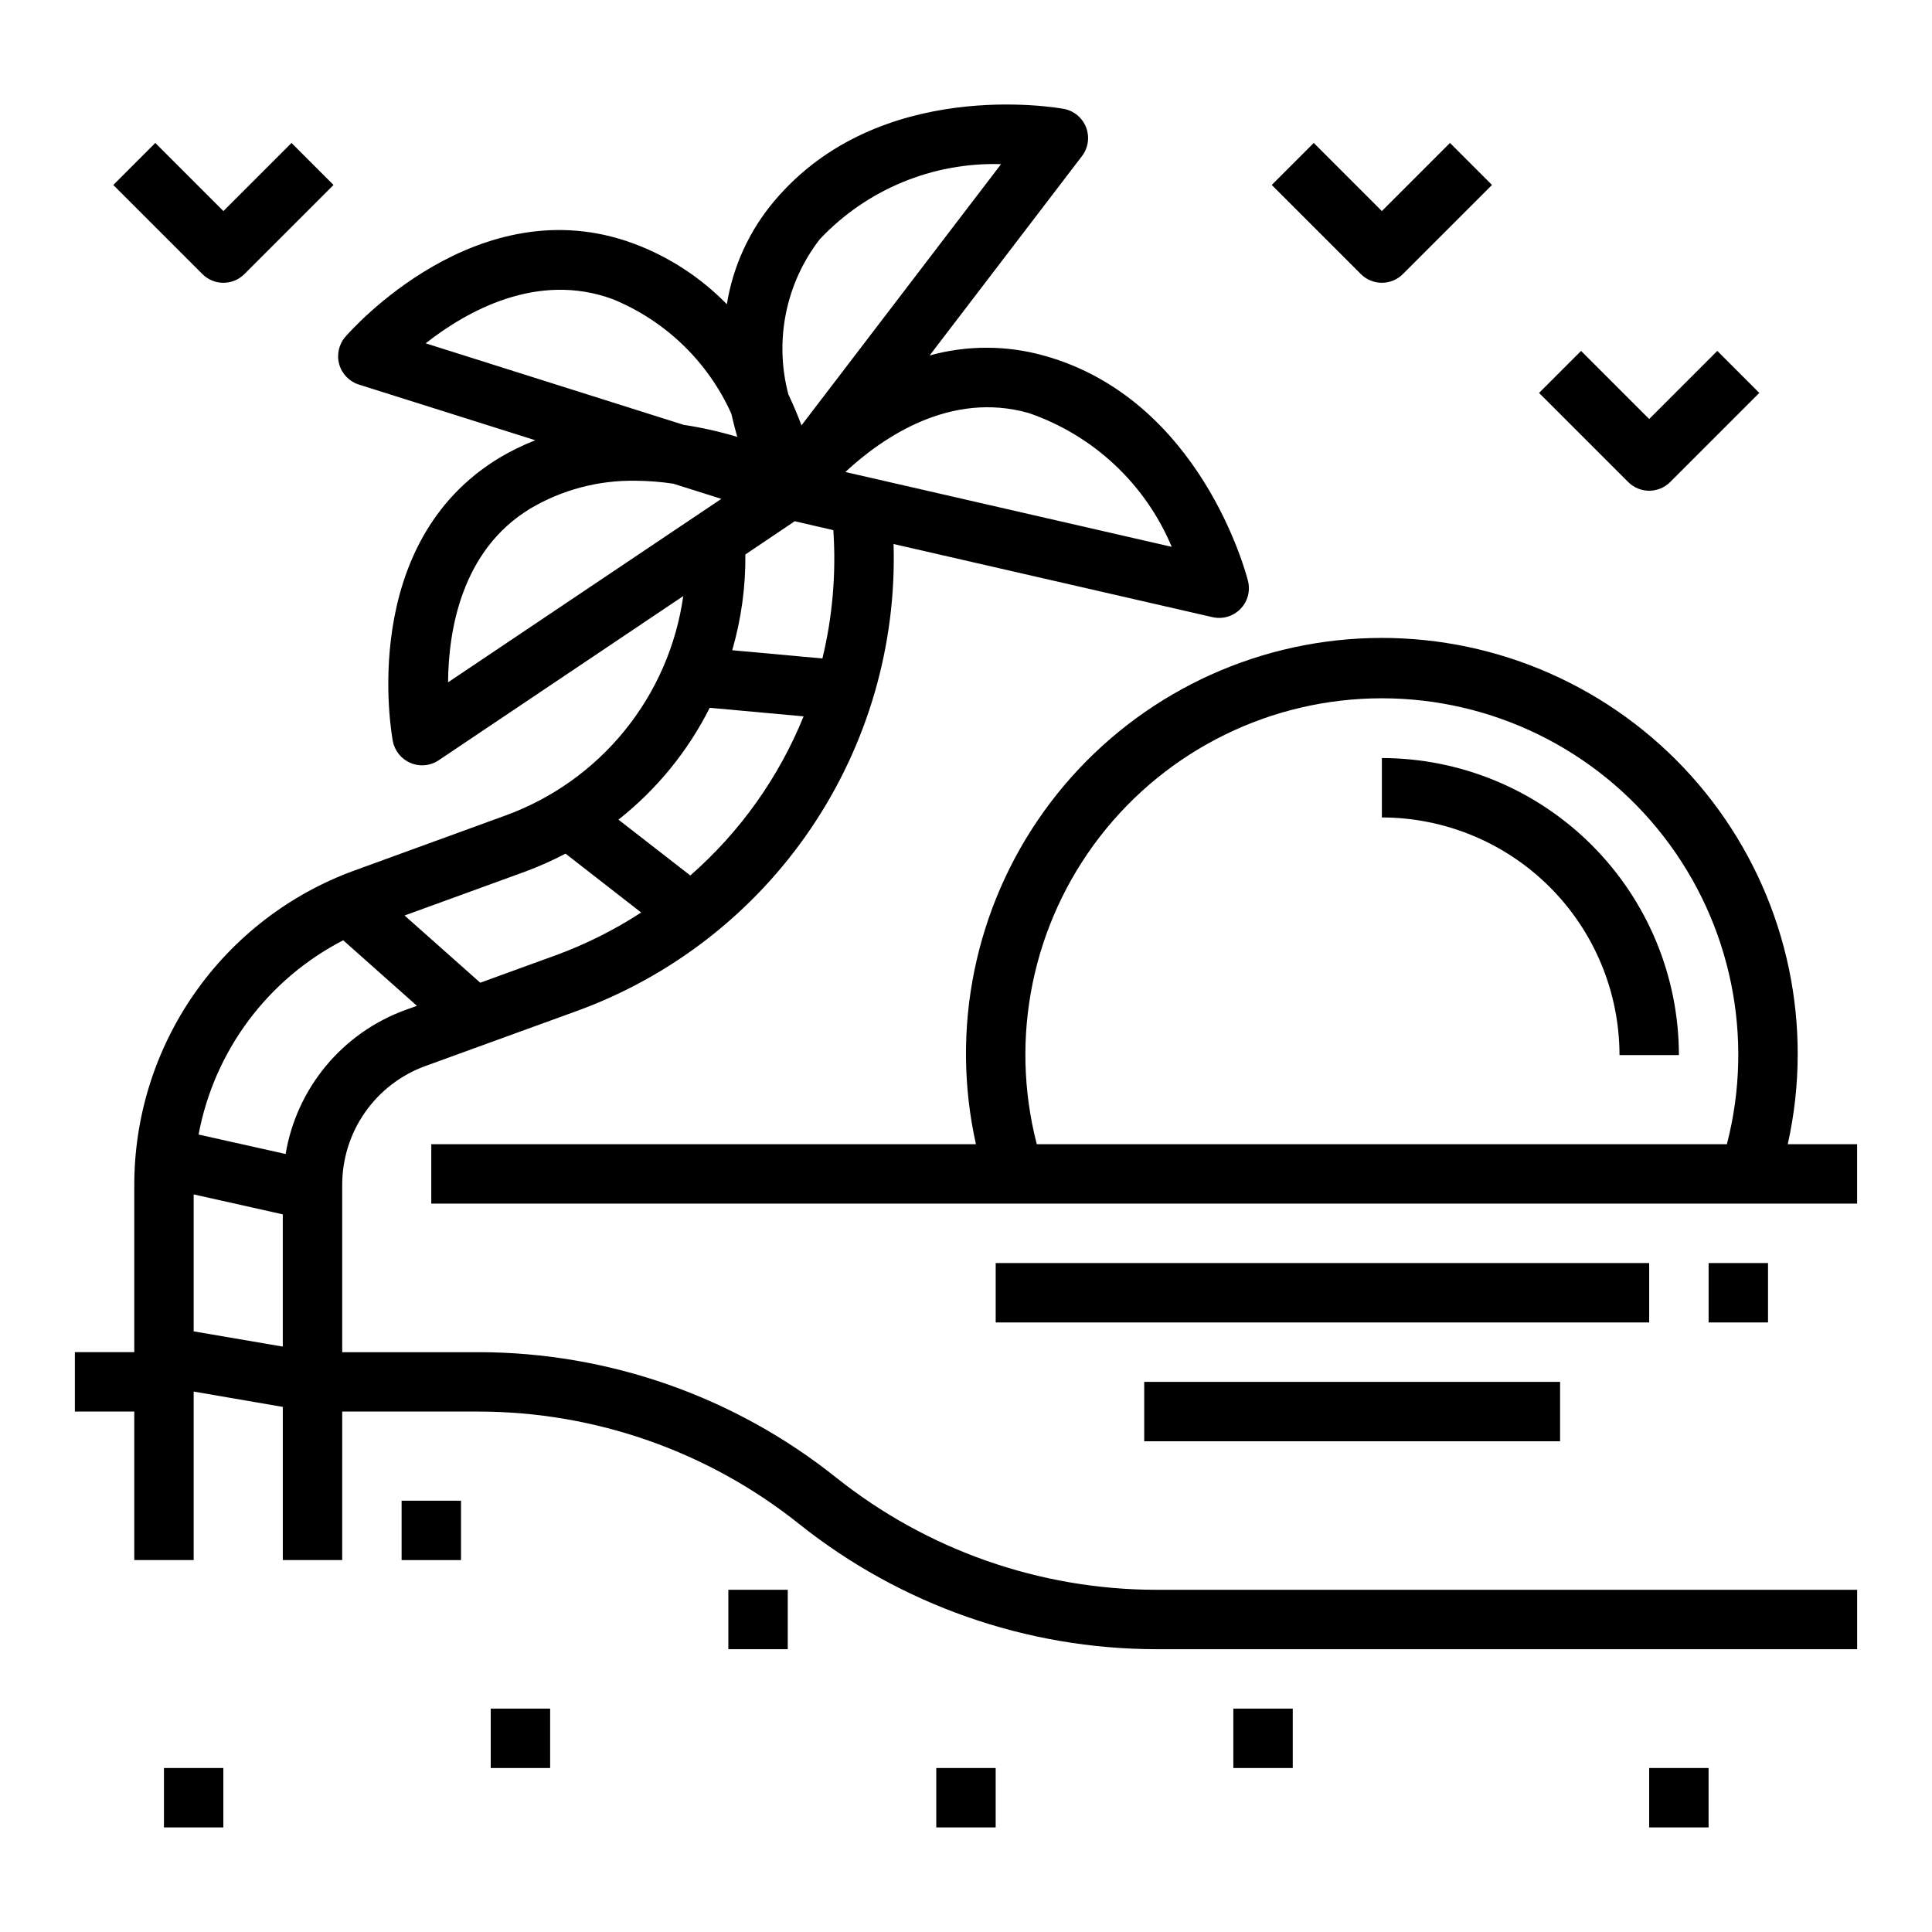 <?xml version="1.0" encoding="UTF-8"?>
<!-- Uploaded to: ICON Repo, www.svgrepo.com, Generator: ICON Repo Mixer Tools -->
<svg fill="#000000" width="800px" height="800px" version="1.1" viewBox="144 144 512 512" xmlns="http://www.w3.org/2000/svg">
 <g>
  <path d="m407.87 478.72h173.18v15.742h-173.18z"/>
  <path d="m447.23 510.21h110.21v15.742h-110.21z"/>
  <path d="m596.8 478.72h15.742v15.742h-15.742z"/>
  <path d="m365.56 535.55c-26.891-21.457-60.262-33.164-94.66-33.211h-36.211v-44.289c-0.016-6.887 2.094-13.609 6.035-19.254 3.945-5.644 9.535-9.938 16.004-12.289l40.012-14.539h0.004c25.254-9.168 46.973-26.066 62.066-48.293s22.793-48.648 21.996-75.504l84.531 19.383c2.672 0.609 5.469-0.211 7.383-2.168 1.918-1.957 2.68-4.773 2.008-7.43-0.488-1.953-12.531-48.074-53.969-59.688v0.004c-9.938-2.801-20.445-2.824-30.395-0.074l40.375-52.836c1.66-2.176 2.07-5.059 1.082-7.613-0.988-2.551-3.231-4.41-5.922-4.902-1.992-0.355-48.949-8.527-76.68 24.402h-0.004c-6.606 7.812-10.961 17.277-12.594 27.379-6.965-7.144-15.434-12.648-24.789-16.113-41.211-15.191-74.895 23.113-76.32 24.75-1.73 2.004-2.336 4.746-1.613 7.293 0.723 2.547 2.68 4.559 5.203 5.356l46.754 14.754c-3.285 1.289-6.457 2.84-9.488 4.644-37.582 22.703-28.66 72.949-28.27 75.082h0.004c0.492 2.609 2.269 4.793 4.723 5.809 0.961 0.41 1.992 0.617 3.039 0.617 1.562 0 3.094-0.469 4.391-1.34l64.809-43.508h0.004c-1.844 13.074-7.215 25.402-15.539 35.652-8.32 10.254-19.277 18.043-31.695 22.535l-39.996 14.566c-17.117 6.25-31.891 17.625-42.312 32.57-10.422 14.945-15.988 32.738-15.941 50.957v44.086h-15.746v15.742h15.746v39.359h15.742v-44.664l23.617 4.07v40.594h15.742l0.004-39.359h36.211c30.832 0.043 60.742 10.535 84.844 29.766 26.883 21.449 60.242 33.156 94.637 33.211h185.78v-15.742h-185.78c-30.824-0.047-60.727-10.539-84.82-29.766zm50.973-282.12c17.152 5.856 30.977 18.773 37.988 35.488l-86.496-19.836c10.027-9.301 27.883-21.438 48.508-15.652zm-55.262-46.051c12.43-13.184 29.906-20.418 48.02-19.879l-52.887 69.227c-0.961-2.582-2.117-5.336-3.481-8.227-3.766-14.258-0.684-29.457 8.34-41.121zm-54.871 15.91c13.969 5.719 25.211 16.578 31.41 30.336 0.488 2.148 1.016 4.227 1.574 6.156-4.656-1.402-9.406-2.469-14.215-3.195l-68.363-21.602c10.746-8.453 29.539-19.113 49.594-11.695zm-21.852 55.48c8.418-4.977 18.051-7.523 27.828-7.367 3.371 0.02 6.734 0.281 10.066 0.785l12.723 4.016-72.422 48.617c0.102-13.633 3.488-34.961 21.805-46.051zm70.062 3.363 10.234 2.363v-0.004c0.773 11.418-0.203 22.887-2.898 34.008l-23.898-2.18c2.391-8.246 3.562-16.797 3.484-25.379zm-22.516 49.438 24.867 2.273c-6.574 16.207-16.859 30.648-30.023 42.168l-19.043-14.797c10.129-7.992 18.383-18.102 24.184-29.625zm-48.805 43.375v-0.004c3.625-1.344 7.156-2.922 10.578-4.723l20.051 15.609c-7.082 4.606-14.66 8.402-22.594 11.312l-20.051 7.289-20.055-17.812zm-48.336 18.238 19.539 17.367-3.148 1.141v-0.004c-8.176 2.992-15.41 8.098-20.973 14.797-5.559 6.699-9.246 14.75-10.68 23.336l-23.066-5.156c4.144-22.141 18.277-41.133 38.297-51.461zm-39.629 103.64v-36.297l23.617 5.289v35.047z"/>
  <path d="m187.45 612.54h15.742v15.742h-15.742z"/>
  <path d="m337.02 565.31h15.742v15.742h-15.742z"/>
  <path d="m392.12 612.54h15.742v15.742h-15.742z"/>
  <path d="m274.05 596.8h15.742v15.742h-15.742z"/>
  <path d="m250.43 541.7h15.742v15.742h-15.742z"/>
  <path d="m470.85 596.8h15.742v15.742h-15.742z"/>
  <path d="m581.05 612.54h15.742v15.742h-15.742z"/>
  <path d="m510.21 344.89v15.742c16.695 0.02 32.703 6.66 44.512 18.469 11.805 11.805 18.445 27.812 18.465 44.508h15.742c-0.023-20.871-8.324-40.879-23.082-55.637-14.758-14.758-34.766-23.059-55.637-23.082z"/>
  <path d="m620.41 423.61c0.102-31.355-13.164-61.27-36.469-82.25-23.305-20.98-54.445-31.043-85.621-27.66-31.172 3.379-59.434 19.879-77.699 45.367-18.266 25.488-24.809 57.555-17.988 88.16h-144.34v15.742l377.86 0.004v-15.746h-18.383c1.734-7.754 2.621-15.672 2.637-23.617zm-201.65 23.617c-7.336-28.297-1.156-58.398 16.73-81.516 17.891-23.121 45.477-36.656 74.711-36.656s56.82 13.535 74.707 36.656c17.891 23.117 24.07 53.219 16.734 81.516z"/>
  <path d="m510.21 218.94c2.086 0 4.09-0.828 5.566-2.305l23.617-23.617-11.133-11.133-18.051 18.051-18.051-18.051-11.133 11.133 23.617 23.617c1.477 1.477 3.481 2.305 5.566 2.305z"/>
  <path d="m174.02 193.02 23.617 23.617c3.074 3.07 8.055 3.07 11.129 0l23.617-23.617-11.129-11.133-18.051 18.051-18.051-18.051z"/>
  <path d="m581.05 274.05c2.09 0 4.09-0.832 5.566-2.309l23.617-23.617-11.133-11.133-18.051 18.055-18.051-18.051-11.133 11.133 23.617 23.617v-0.004c1.477 1.477 3.481 2.309 5.566 2.309z"/>
 </g>
</svg>